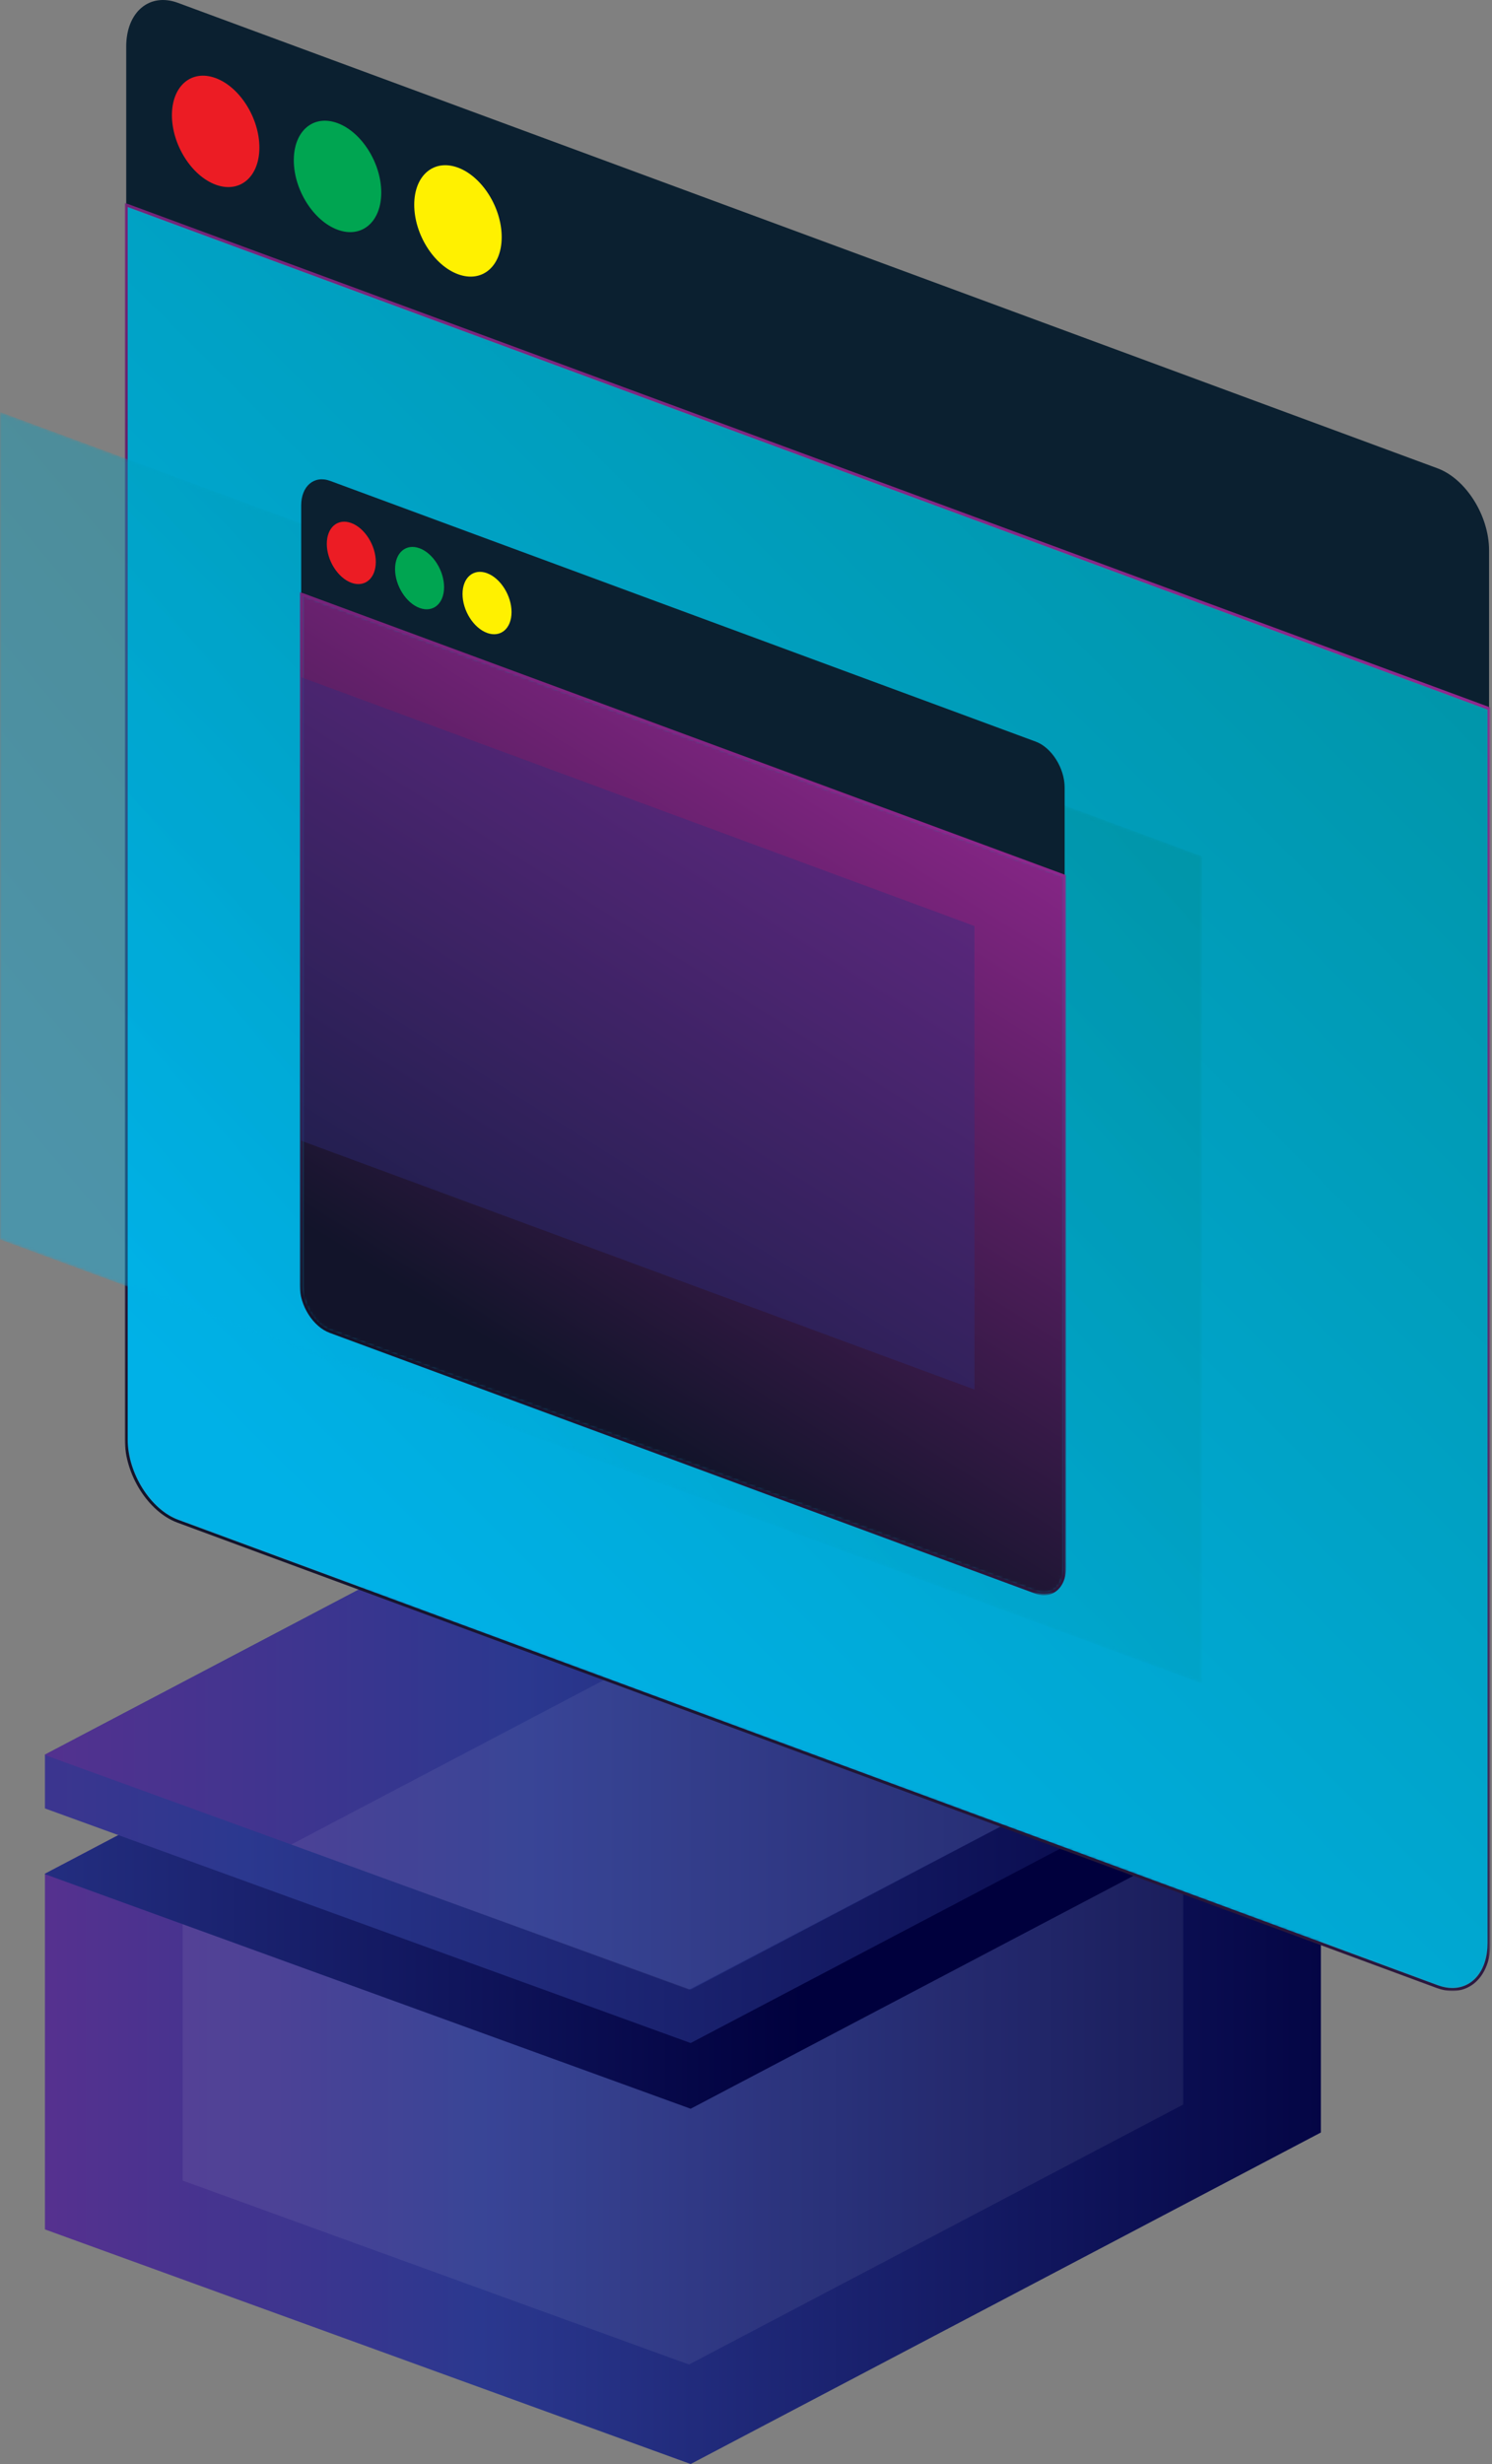 <?xml version="1.0" encoding="utf-8"?>
<!-- Generator: Adobe Illustrator 16.0.0, SVG Export Plug-In . SVG Version: 6.00 Build 0)  -->
<!DOCTYPE svg PUBLIC "-//W3C//DTD SVG 1.1//EN" "http://www.w3.org/Graphics/SVG/1.1/DTD/svg11.dtd">
<svg version="1.1" id="Calque_1" xmlns="http://www.w3.org/2000/svg" xmlns:xlink="http://www.w3.org/1999/xlink" x="0px" y="0px"
	 width="508.322px" height="839.144px" viewBox="0 0 508.322 839.144" enable-background="new 0 0 508.322 839.144"
	 xml:space="preserve">
<rect x="0" y="0" width="508.322" height="839.144" fill="#808080" stroke="none"/>
<g>
	<defs>
		<rect id="SVGID_1_" width="508.322" height="839.144"/>
	</defs>
	<clipPath id="SVGID_2_">
		<use xlink:href="#SVGID_1_"  overflow="visible"/>
	</clipPath>
	<g clip-path="url(#SVGID_2_)">
		<defs>
			<polygon id="SVGID_3_" points="15.311,638.115 15.311,759.245 235.305,839.144 450.024,726.244 450.024,605.114 230.03,525.215 
							"/>
		</defs>
		<clipPath id="SVGID_4_">
			<use xlink:href="#SVGID_3_"  overflow="visible"/>
		</clipPath>
		
			<linearGradient id="SVGID_5_" gradientUnits="userSpaceOnUse" x1="0" y1="839.142" x2="1" y2="839.142" gradientTransform="matrix(658.681 12.521 12.521 -658.681 -10685.565 553402.312)">
			<stop  offset="0" style="stop-color:#90278E"/>
			<stop  offset="0.525" style="stop-color:#2B388F"/>
			<stop  offset="1" style="stop-color:#00003D"/>
		</linearGradient>
		<polygon clip-path="url(#SVGID_4_)" fill="url(#SVGID_5_)" points="15.468,516.955 455.989,525.329 449.867,847.405 
			9.346,839.031 		"/>
	</g>
	<g clip-path="url(#SVGID_2_)">
		<defs>
			<rect id="SVGID_6_" width="508.322" height="839.144"/>
		</defs>
		<clipPath id="SVGID_7_">
			<use xlink:href="#SVGID_6_"  overflow="visible"/>
		</clipPath>
		<g opacity="0.07" clip-path="url(#SVGID_7_)">
			<g>
				<defs>
					<rect id="SVGID_8_" x="62.227" y="559.096" width="340.881" height="246.167"/>
				</defs>
				<clipPath id="SVGID_9_">
					<use xlink:href="#SVGID_8_"  overflow="visible"/>
				</clipPath>
				<polygon clip-path="url(#SVGID_9_)" fill="#FFFFFF" points="230.6,559.096 62.227,647.627 62.227,742.61 234.736,805.263 
					403.108,716.732 403.108,621.75 				"/>
			</g>
		</g>
	</g>
	<g clip-path="url(#SVGID_2_)">
		<defs>
			<polygon id="SVGID_10_" points="230.03,525.215 15.311,638.116 15.311,638.252 235.305,718.151 450.025,605.251 450.025,605.115 
							"/>
		</defs>
		<clipPath id="SVGID_11_">
			<use xlink:href="#SVGID_10_"  overflow="visible"/>
		</clipPath>
		
			<linearGradient id="SVGID_12_" gradientUnits="userSpaceOnUse" x1="0" y1="839.144" x2="1" y2="839.144" gradientTransform="matrix(655.209 12.455 12.455 -655.209 -10829.685 550425.125)">
			<stop  offset="0" style="stop-color:#90278E"/>
			<stop  offset="0.525" style="stop-color:#2B388F"/>
			<stop  offset="1" style="stop-color:#00003D"/>
		</linearGradient>
		<polygon clip-path="url(#SVGID_11_)" fill="url(#SVGID_12_)" points="15.468,516.955 453.691,525.285 449.868,726.412 
			11.645,718.082 		"/>
	</g>
	<g clip-path="url(#SVGID_2_)">
		<defs>
			<polygon id="SVGID_13_" points="230.03,484.662 15.311,597.562 15.311,615.876 235.305,695.775 450.025,582.875 450.025,564.561 
							"/>
		</defs>
		<clipPath id="SVGID_14_">
			<use xlink:href="#SVGID_13_"  overflow="visible"/>
		</clipPath>
		
			<linearGradient id="SVGID_15_" gradientUnits="userSpaceOnUse" x1="0" y1="839.144" x2="1" y2="839.144" gradientTransform="matrix(799.062 14.463 14.463 -799.062 -12472.452 671108.062)">
			<stop  offset="0" style="stop-color:#90278E"/>
			<stop  offset="0.525" style="stop-color:#2B388F"/>
			<stop  offset="1" style="stop-color:#00003D"/>
		</linearGradient>
		<polygon clip-path="url(#SVGID_14_)" fill="url(#SVGID_15_)" points="15.453,476.796 453.845,484.731 449.883,703.641 
			11.491,695.706 		"/>
	</g>
	<g clip-path="url(#SVGID_2_)">
		<defs>
			<polygon id="SVGID_16_" points="230.03,484.662 15.311,597.562 15.311,597.699 235.305,677.598 450.025,564.698 450.025,564.561 
							"/>
		</defs>
		<clipPath id="SVGID_17_">
			<use xlink:href="#SVGID_16_"  overflow="visible"/>
		</clipPath>
		
			<linearGradient id="SVGID_18_" gradientUnits="userSpaceOnUse" x1="0" y1="839.144" x2="1" y2="839.144" gradientTransform="matrix(798.457 14.452 14.452 -798.457 -12365.762 670592.75)">
			<stop  offset="0" style="stop-color:#90278E"/>
			<stop  offset="0.525" style="stop-color:#2B388F"/>
			<stop  offset="1" style="stop-color:#00003D"/>
		</linearGradient>
		<polygon clip-path="url(#SVGID_17_)" fill="url(#SVGID_18_)" points="15.453,476.796 453.516,484.725 449.883,685.463 
			11.82,677.535 		"/>
	</g>
	<g clip-path="url(#SVGID_2_)">
		<defs>
			<rect id="SVGID_19_" width="508.322" height="839.144"/>
		</defs>
		<clipPath id="SVGID_20_">
			<use xlink:href="#SVGID_19_"  overflow="visible"/>
		</clipPath>
		<g opacity="0.07" clip-path="url(#SVGID_20_)">
			<g>
				<defs>
					<rect id="SVGID_21_" x="99.222" y="559.096" width="267.459" height="118.502"/>
				</defs>
				<clipPath id="SVGID_22_">
					<use xlink:href="#SVGID_21_"  overflow="visible"/>
				</clipPath>
				<polygon clip-path="url(#SVGID_22_)" fill="#FFFFFF" points="230.6,559.096 99.222,628.175 234.736,677.598 366.682,608.519 
									"/>
			</g>
		</g>
		<path clip-path="url(#SVGID_20_)" fill="#0B2030" d="M489.737,159.482L60.585,0.96C50.914-2.613,43,4.104,43,15.885v53.899
			l464.322,171.514v-53.899C507.322,175.617,499.409,163.055,489.737,159.482"/>
	</g>
	<g clip-path="url(#SVGID_2_)">
		<defs>
			<path id="SVGID_23_" d="M43,490.217c0,11.745,7.913,24.275,17.585,27.849l429.153,158.523
				c9.671,3.572,17.584-3.113,17.584-14.858V241.298L43,69.784V490.217z"/>
		</defs>
		<clipPath id="SVGID_24_">
			<use xlink:href="#SVGID_23_"  overflow="visible"/>
		</clipPath>
		<defs>
			
				<filter id="Adobe_OpacityMaskFilter" filterUnits="userSpaceOnUse" x="-260.901" y="-163.319" width="1072.124" height="1076.584">
				<feColorMatrix  type="matrix" values="1 0 0 0 0  0 1 0 0 0  0 0 1 0 0  0 0 0 1 0"/>
			</filter>
		</defs>
		<mask maskUnits="userSpaceOnUse" x="-260.901" y="-163.319" width="1072.124" height="1076.584" id="SVGID_25_">
			<g filter="url(#Adobe_OpacityMaskFilter)">
				
					<linearGradient id="SVGID_26_" gradientUnits="userSpaceOnUse" x1="0" y1="839.147" x2="1" y2="839.147" gradientTransform="matrix(-513.26 508.495 743.377 756.582 -623172.625 -634861)">
					<stop  offset="0" style="stop-color:#FFFFFF"/>
					<stop  offset="1" style="stop-color:#000000"/>
				</linearGradient>
				<polygon clip-path="url(#SVGID_24_)" fill="url(#SVGID_26_)" points="811.223,379.083 272.034,913.265 -260.901,370.863 
					278.287,-163.319 				"/>
			</g>
		</mask>
		
			<linearGradient id="SVGID_27_" gradientUnits="userSpaceOnUse" x1="0" y1="839.147" x2="1" y2="839.147" gradientTransform="matrix(-513.26 508.495 743.377 756.582 -623172.625 -634861)">
			<stop  offset="0" style="stop-color:#00888B"/>
			<stop  offset="1" style="stop-color:#00B1E7"/>
		</linearGradient>
		<polygon clip-path="url(#SVGID_24_)" mask="url(#SVGID_25_)" fill="url(#SVGID_27_)" points="811.223,379.083 272.034,913.265 
			-260.901,370.863 278.287,-163.319 		"/>
	</g>
	<g clip-path="url(#SVGID_2_)">
		<defs>
			<rect id="SVGID_28_" width="508.322" height="839.144"/>
		</defs>
		<clipPath id="SVGID_29_">
			<use xlink:href="#SVGID_28_"  overflow="visible"/>
		</clipPath>
		<defs>
			<filter id="Adobe_OpacityMaskFilter_1_" filterUnits="userSpaceOnUse" x="42.5" y="69.067" width="465.322" height="608.984">
				<feColorMatrix  type="matrix" values="1 0 0 0 0  0 1 0 0 0  0 0 1 0 0  0 0 0 1 0"/>
			</filter>
		</defs>
		<mask maskUnits="userSpaceOnUse" x="42.5" y="69.067" width="465.322" height="608.984" id="SVGID_30_">
			<g filter="url(#Adobe_OpacityMaskFilter_1_)">
				
					<linearGradient id="SVGID_31_" gradientUnits="userSpaceOnUse" x1="0" y1="839.136" x2="1" y2="839.136" gradientTransform="matrix(-144.992 465.316 552.538 340.258 -463313.438 -285384.875)">
					<stop  offset="0" style="stop-color:#FFFFFF"/>
					<stop  offset="1" style="stop-color:#000000"/>
				</linearGradient>
				<polygon clip-path="url(#SVGID_29_)" fill="url(#SVGID_31_)" points="727.703,135.097 426.485,1101.778 -219.381,704.047 
					81.836,-262.633 				"/>
			</g>
		</mask>
		
			<linearGradient id="SVGID_32_" gradientUnits="userSpaceOnUse" x1="9.765625e-004" y1="839.144" x2="1.001" y2="839.144" gradientTransform="matrix(-144.992 465.316 552.538 340.258 -463313.25 -285384.812)">
			<stop  offset="0" style="stop-color:#90278E"/>
			<stop  offset="1" style="stop-color:#12142A"/>
		</linearGradient>
		<path clip-path="url(#SVGID_29_)" mask="url(#SVGID_30_)" fill="url(#SVGID_32_)" d="M489.737,676.588l-0.173,0.47L60.412,518.536
			c-9.929-3.697-17.891-16.358-17.912-28.319V69.067L507.822,240.95v420.781c-0.013,9.768-5.458,16.305-13,16.32
			c-1.676,0-3.442-0.322-5.258-0.993L489.737,676.588l0.173-0.469c1.717,0.634,3.365,0.932,4.912,0.932
			c6.884-0.007,11.972-5.887,12-15.32V241.646L43.5,70.502v419.714c-0.021,11.53,7.844,23.933,17.258,27.382L489.91,676.12
			L489.737,676.588z"/>
		<path clip-path="url(#SVGID_29_)" fill="#EC1C24" d="M73.474,26.595c8.229,3.039,14.898,13.628,14.898,23.652
			c0,10.023-6.669,15.685-14.898,12.645c-8.229-3.039-14.898-13.628-14.898-23.651C58.576,29.217,65.245,23.555,73.474,26.595"/>
		<path clip-path="url(#SVGID_29_)" fill="#00A551" d="M114.994,41.932c8.229,3.04,14.898,13.629,14.898,23.652
			c0,10.024-6.669,15.685-14.898,12.646c-8.229-3.04-14.898-13.629-14.898-23.652C100.096,44.554,106.765,38.892,114.994,41.932"/>
		<path clip-path="url(#SVGID_29_)" fill="#FFF100" d="M156.026,57.088c8.229,3.04,14.898,13.629,14.898,23.652
			s-6.669,15.685-14.898,12.646c-8.229-3.04-14.898-13.629-14.898-23.652C141.128,59.71,147.797,54.048,156.026,57.088"/>
		<g opacity="0.4" clip-path="url(#SVGID_29_)">
			<g>
				<defs>
					<rect id="SVGID_33_" y="140.33" width="409.499" height="433.05"/>
				</defs>
				<clipPath id="SVGID_34_">
					<use xlink:href="#SVGID_33_"  overflow="visible"/>
				</clipPath>
				<g clip-path="url(#SVGID_34_)">
					<defs>
						<polygon id="SVGID_35_" points="409.499,573.38 0,422.117 0,140.33 409.499,291.594 						"/>
					</defs>
					<clipPath id="SVGID_36_">
						<use xlink:href="#SVGID_35_"  overflow="visible"/>
					</clipPath>
					<defs>
						
							<filter id="Adobe_OpacityMaskFilter_2_" filterUnits="userSpaceOnUse" x="-213.961" y="-61.995" width="837.421" height="837.7">
							<feColorMatrix  type="matrix" values="1 0 0 0 0  0 1 0 0 0  0 0 1 0 0  0 0 0 1 0"/>
						</filter>
					</defs>
					<mask maskUnits="userSpaceOnUse" x="-213.961" y="-61.995" width="837.421" height="837.7" id="SVGID_37_">
						<g filter="url(#Adobe_OpacityMaskFilter_2_)">
							
								<linearGradient id="SVGID_38_" gradientUnits="userSpaceOnUse" x1="0" y1="839.144" x2="1" y2="839.144" gradientTransform="matrix(-310.982 266.421 266.421 310.982 -223179.828 -260756.469)">
								<stop  offset="0" style="stop-color:#FFFFFF"/>
								<stop  offset="1" style="stop-color:#000000"/>
							</linearGradient>
							<polygon clip-path="url(#SVGID_36_)" fill="url(#SVGID_38_)" points="623.46,390.078 173.333,775.705 -213.961,323.632 
								236.166,-61.995 							"/>
						</g>
					</mask>
					
						<linearGradient id="SVGID_39_" gradientUnits="userSpaceOnUse" x1="0" y1="839.144" x2="1" y2="839.144" gradientTransform="matrix(-310.982 266.421 266.421 310.982 -223179.828 -260756.469)">
						<stop  offset="0" style="stop-color:#00888B"/>
						<stop  offset="1" style="stop-color:#00B1E7"/>
					</linearGradient>
					<polygon clip-path="url(#SVGID_36_)" mask="url(#SVGID_37_)" fill="url(#SVGID_39_)" points="623.46,390.078 173.333,775.705 
						-213.961,323.632 236.166,-61.995 					"/>
				</g>
			</g>
		</g>
		<path clip-path="url(#SVGID_29_)" fill="#0B2030" d="M352.869,252.566l-240.403-88.801c-5.418-2.001-9.851,1.761-9.851,8.361
			v30.193l260.104,96.079v-30.193C362.72,261.605,358.287,254.567,352.869,252.566"/>
	</g>
	<g clip-path="url(#SVGID_2_)">
		<defs>
			<path id="SVGID_40_" d="M102.615,437.838c0,6.579,4.433,13.6,9.851,15.6l240.403,88.801c5.418,2.002,9.851-1.744,9.851-8.322
				V298.398l-260.104-96.079V437.838z"/>
		</defs>
		<clipPath id="SVGID_41_">
			<use xlink:href="#SVGID_40_"  overflow="visible"/>
		</clipPath>
		<defs>
			<filter id="Adobe_OpacityMaskFilter_3_" filterUnits="userSpaceOnUse" x="13.225" y="67.931" width="438.885" height="610.697">
				<feColorMatrix  type="matrix" values="1 0 0 0 0  0 1 0 0 0  0 0 1 0 0  0 0 0 1 0"/>
			</filter>
		</defs>
		<mask maskUnits="userSpaceOnUse" x="13.225" y="67.931" width="438.885" height="610.697" id="SVGID_42_">
			<g filter="url(#Adobe_OpacityMaskFilter_3_)">
				
					<linearGradient id="SVGID_43_" gradientUnits="userSpaceOnUse" x1="0" y1="839.147" x2="1" y2="839.147" gradientTransform="matrix(-80.886 259.582 308.24 189.817 -258377.922 -159066.156)">
					<stop  offset="0" style="stop-color:#FFFFFF"/>
					<stop  offset="1" style="stop-color:#000000"/>
				</linearGradient>
				<polygon clip-path="url(#SVGID_41_)" fill="url(#SVGID_43_)" points="452.11,257.366 320.845,678.628 13.225,489.194 
					144.49,67.931 				"/>
			</g>
		</mask>
		
			<linearGradient id="SVGID_44_" gradientUnits="userSpaceOnUse" x1="0" y1="839.147" x2="1" y2="839.147" gradientTransform="matrix(-80.886 259.582 308.24 189.817 -258377.922 -159066.172)">
			<stop  offset="0" style="stop-color:#90278E"/>
			<stop  offset="1" style="stop-color:#12142A"/>
		</linearGradient>
		<polygon clip-path="url(#SVGID_41_)" mask="url(#SVGID_42_)" fill="url(#SVGID_44_)" points="452.11,257.366 320.845,678.628 
			13.225,489.194 144.49,67.931 		"/>
	</g>
	<g clip-path="url(#SVGID_2_)">
		<defs>
			<rect id="SVGID_45_" width="508.322" height="839.144"/>
		</defs>
		<clipPath id="SVGID_46_">
			<use xlink:href="#SVGID_45_"  overflow="visible"/>
		</clipPath>
		<defs>
			
				<filter id="Adobe_OpacityMaskFilter_4_" filterUnits="userSpaceOnUse" x="102.115" y="201.602" width="261.104" height="341.677">
				<feColorMatrix  type="matrix" values="1 0 0 0 0  0 1 0 0 0  0 0 1 0 0  0 0 0 1 0"/>
			</filter>
		</defs>
		<mask maskUnits="userSpaceOnUse" x="102.115" y="201.602" width="261.104" height="341.677" id="SVGID_47_">
			<g filter="url(#Adobe_OpacityMaskFilter_4_)">
				
					<linearGradient id="SVGID_48_" gradientUnits="userSpaceOnUse" x1="0" y1="839.246" x2="1" y2="839.246" gradientTransform="matrix(-81.486 261.509 310.528 191.226 -260305.281 -160224.594)">
					<stop  offset="0" style="stop-color:#FFFFFF"/>
					<stop  offset="1" style="stop-color:#000000"/>
				</linearGradient>
				<polygon clip-path="url(#SVGID_46_)" fill="url(#SVGID_48_)" points="727.703,135.097 426.485,1101.778 -219.381,704.047 
					81.836,-262.633 				"/>
			</g>
		</mask>
		
			<linearGradient id="SVGID_49_" gradientUnits="userSpaceOnUse" x1="0" y1="839.144" x2="1" y2="839.144" gradientTransform="matrix(-81.486 261.509 310.528 191.226 -260305.484 -160224.766)">
			<stop  offset="0" style="stop-color:#90278E"/>
			<stop  offset="1" style="stop-color:#12142A"/>
		</linearGradient>
		<path clip-path="url(#SVGID_46_)" mask="url(#SVGID_47_)" fill="url(#SVGID_49_)" d="M352.869,542.24l-0.173,0.469
			l-240.403-88.801c-5.675-2.125-10.157-9.275-10.178-16.07V201.602L363.22,298.05v235.866c-0.007,5.545-3.132,9.353-7.503,9.362
			c-0.967,0-1.982-0.187-3.021-0.57L352.869,542.24l0.173-0.469c0.939,0.347,1.837,0.508,2.675,0.508
			c3.712-0.008,6.476-3.151,6.503-8.362V298.747l-259.104-95.709v234.8c-0.021,6.363,4.364,13.256,9.524,15.132l240.402,88.802
			L352.869,542.24z"/>
		<path clip-path="url(#SVGID_46_)" fill="#EC1C24" d="M119.686,178.125c4.609,1.702,8.347,7.634,8.347,13.25
			c0,5.614-3.738,8.786-8.347,7.083s-8.346-7.635-8.346-13.25C111.34,179.594,115.077,176.422,119.686,178.125"/>
		<path clip-path="url(#SVGID_46_)" fill="#00A551" d="M142.945,186.717c4.609,1.703,8.346,7.635,8.346,13.25
			c0,5.614-3.737,8.786-8.346,7.083c-4.609-1.702-8.347-7.634-8.347-13.249S138.336,185.014,142.945,186.717"/>
		<path clip-path="url(#SVGID_46_)" fill="#FFF100" d="M165.931,195.208c4.609,1.703,8.346,7.634,8.346,13.25
			c0,5.614-3.737,8.786-8.346,7.083c-4.609-1.703-8.346-7.634-8.346-13.25C157.585,196.676,161.322,193.504,165.931,195.208"/>
		<g opacity="0.4" clip-path="url(#SVGID_46_)">
			<g>
				<defs>
					<rect id="SVGID_50_" x="102.615" y="230.634" width="229.394" height="242.587"/>
				</defs>
				<clipPath id="SVGID_51_">
					<use xlink:href="#SVGID_50_"  overflow="visible"/>
				</clipPath>
				<polygon clip-path="url(#SVGID_51_)" fill="#2E2D7C" points="332.009,473.22 102.615,388.486 102.615,230.635 332.009,315.369 
									"/>
			</g>
		</g>
	</g>
</g>
</svg>
